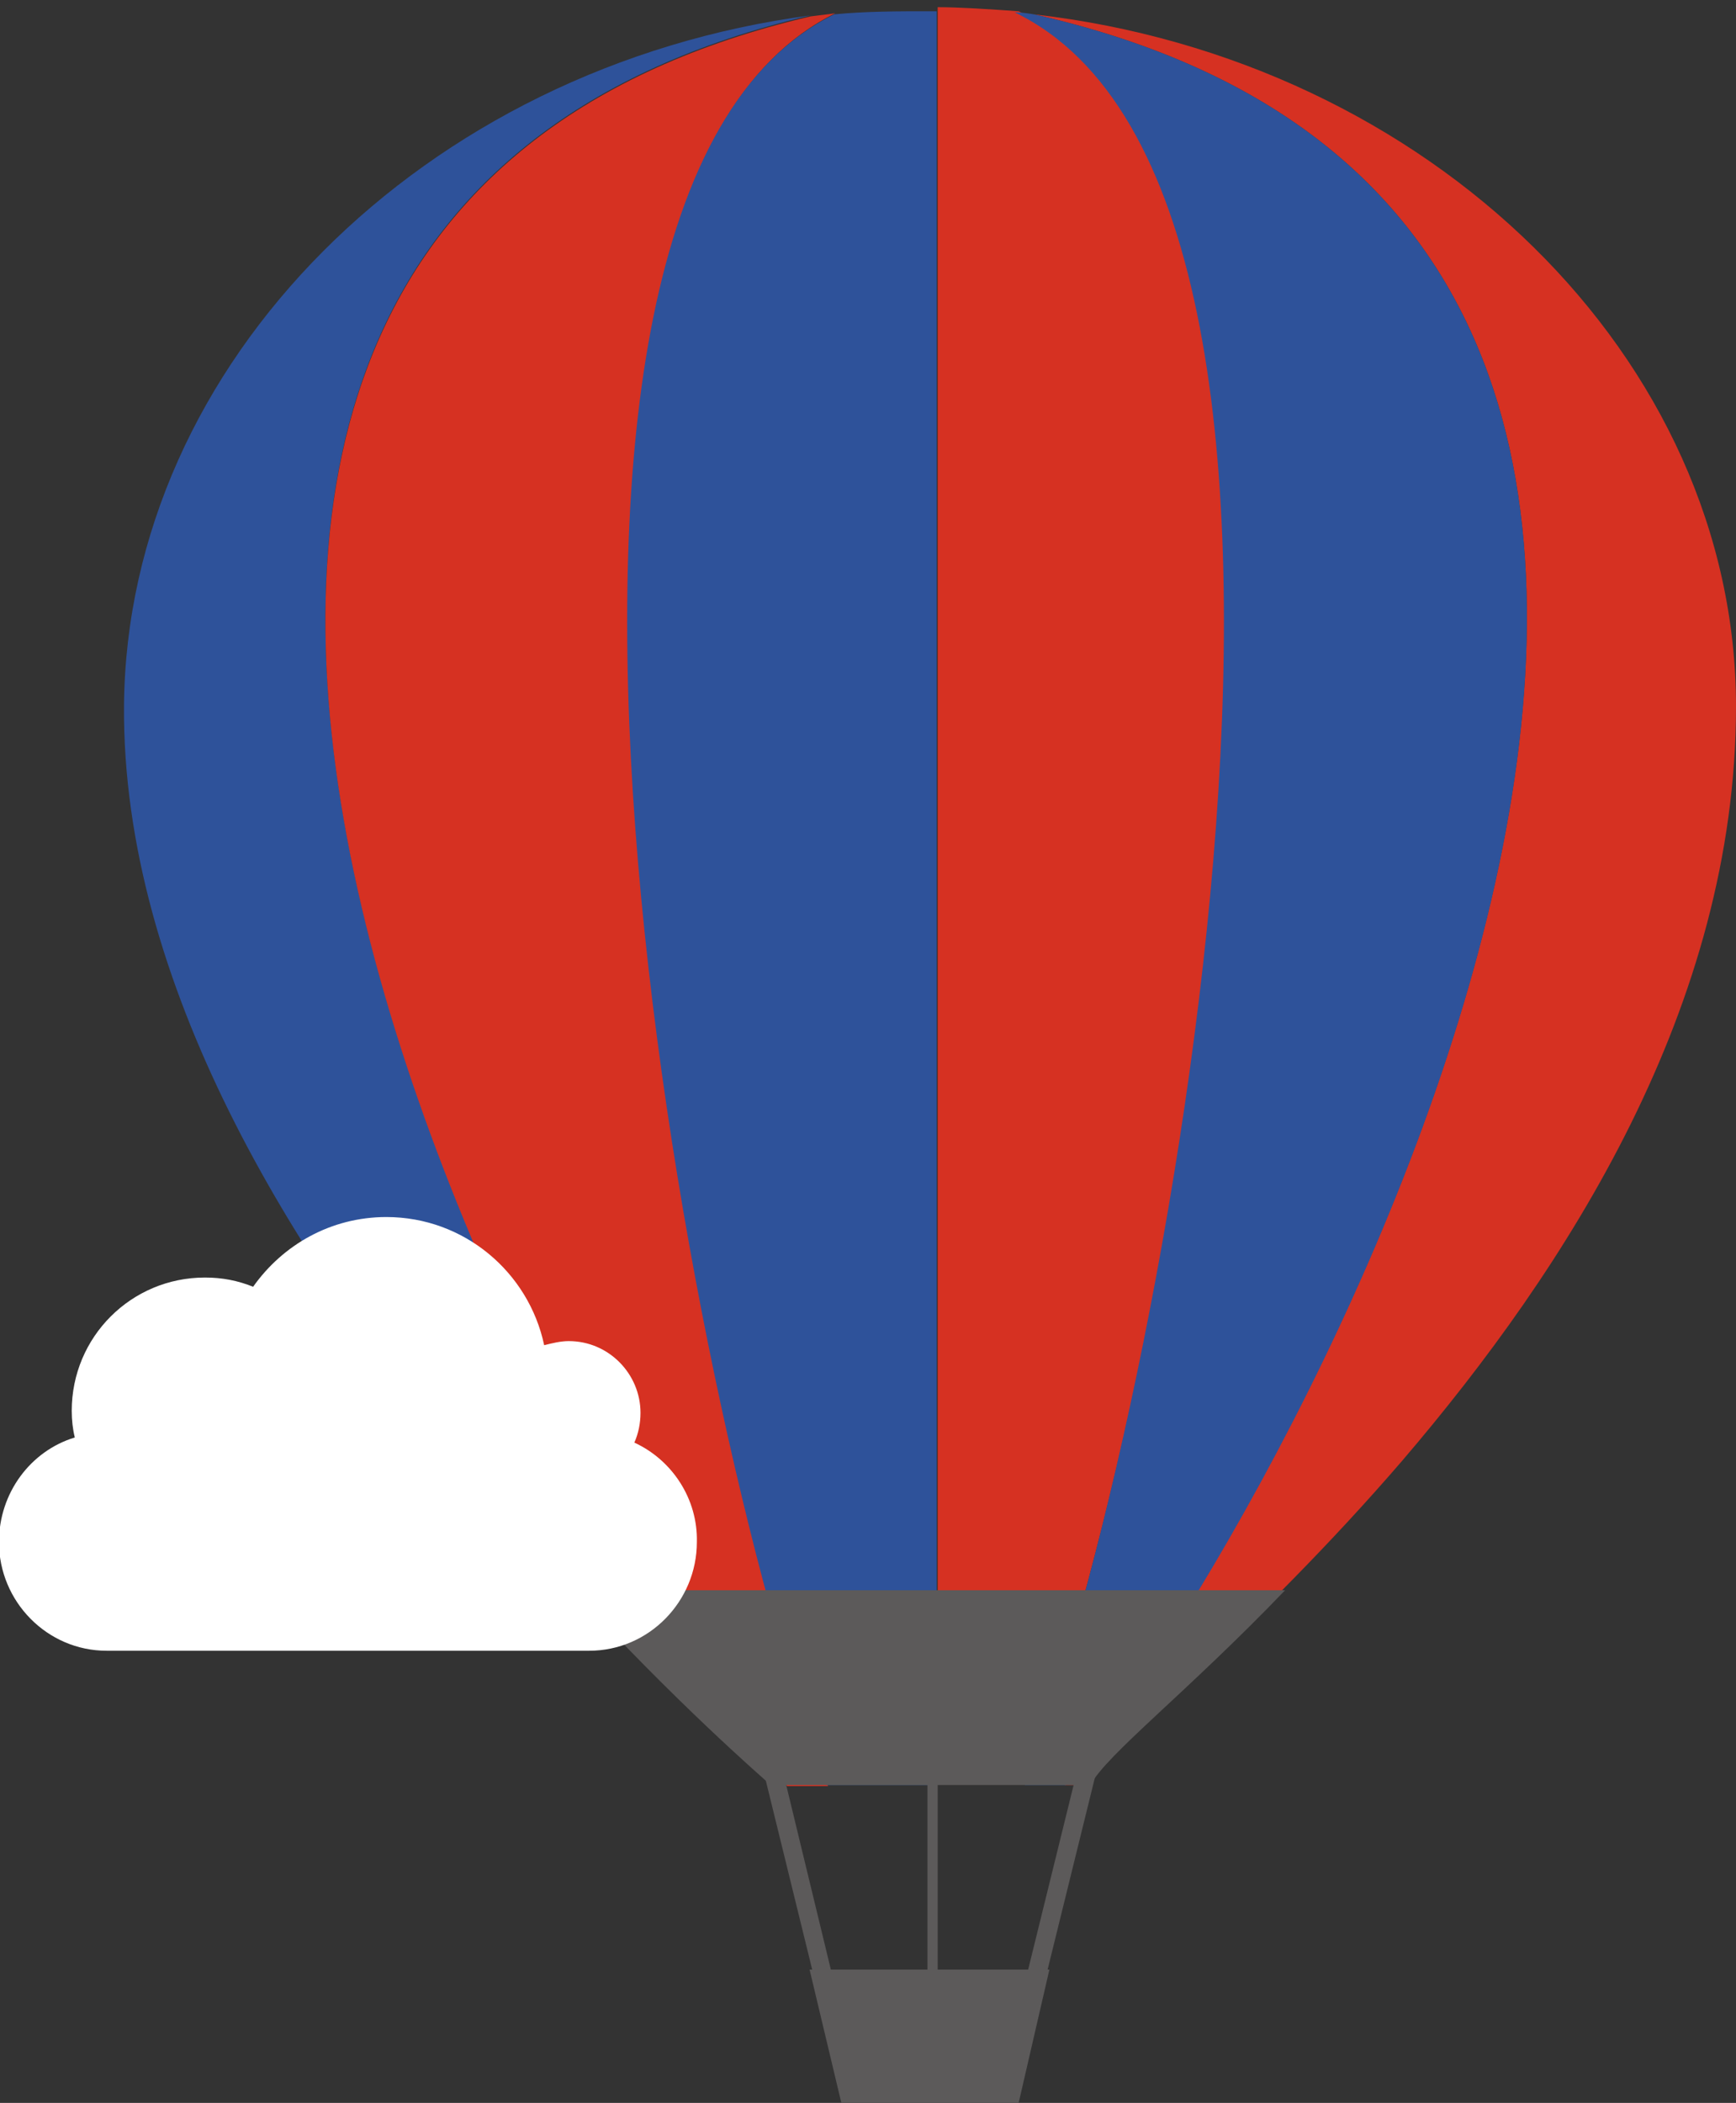 <?xml version="1.0" encoding="utf-8"?>
<!-- Generator: Adobe Illustrator 20.0.0, SVG Export Plug-In . SVG Version: 6.00 Build 0)  -->
<svg version="1.1" id="Warstwa_1" xmlns="http://www.w3.org/2000/svg" xmlns:xlink="http://www.w3.org/1999/xlink" x="0px" y="0px"
	 viewBox="0 0 169.4 205.1" style="enable-background:new 0 0 169.4 205.1;" xml:space="preserve">
<rect x="0" y="0" width="169.4" height="205.1" fill="#333333" stroke="none"/>
<style type="text/css">
	.st0{fill:none;}
	.st1{fill:#2E529A;}
	.st2{fill:#D63122;}
	.st3{fill:#5C5A5A;}
	.st4{fill:#FFFFFF;}
	
	
@keyframes balon-chmura {
  0% { opacity: 1; }
  50% { opacity: .6;} 
  100% { opacity: 1; }
} 

@-webkit-keyframes balon-chmura {
  0% { opacity: 1; }
  50% { opacity: .6;} 
  100% { opacity: 1; }
} 
	
.st4 {
  animation: balon-chmura 3s normal infinite;
}
	
</style>
<g>
	<g>
		<path class="st0" d="M98.4,0.9C98.6,1,98.8,1.1,99,1.2c0.6,0.1,1.3,0.1,1.9,0.2C100.1,1.2,99.2,1,98.4,0.9z"/>
		<path class="st0" d="M82.4,0.9c-1.1,0.2-2.2,0.4-3.3,0.7c0.8-0.1,1.6-0.2,2.4-0.3C81.8,1.1,82.1,1,82.4,0.9z"/>
		<path class="st1" d="M79.1,1.5c-37.8,5-66.7,33.9-67,67.3c-0.2,27.2,16.6,53.9,32.9,73.6c14.6,17.6,28.7,29.6,30.2,31.6h1.6
			C49.8,141.1-10.6,22.5,79.1,1.5z"/>
		<path class="st2" d="M100.9,1.4c90.8,20.5,30.1,138.7,3,172.7h2.4c2.2-4,16.2-15,30.5-31.6c16.1-18.8,32.6-44.4,32.6-73.6
			C169.4,35,139.5,5.8,100.9,1.4z"/>
		<path class="st2" d="M81.5,1.3c-0.8,0.1-1.6,0.2-2.4,0.3c-89.7,21-29.3,139.6-2.3,172.6h4C66.8,137.1,44.6,19.5,81.5,1.3z"/>
		<path class="st2" d="M99.4,1.1c-2.7-0.2-5.9-0.4-7.9-0.4v173.3h8.5C113.9,137.1,136.6,19,99.4,1.1z"/>
		<path class="st1" d="M90.7,1.1c-3.1,0-6.2,0-9.3,0.3c-36.9,18.2-14.6,135.7-0.8,172.7h10.8V1.1C91.5,1.1,90.8,1.1,90.7,1.1z"/>
		<path class="st1" d="M100.9,1.4c-0.6-0.1-1.3-0.2-1.9-0.2c37.2,17.9,14.9,135.9,1,172.9h4C131,140.1,191.7,21.9,100.9,1.4z"/>
	</g>
	<rect x="90.5" y="169.1" class="st3" width="1" height="28"/>
	<polygon class="st3" points="82.6,198.4 80.9,198.8 74,170.7 75.8,170.3 	"/>
	<polygon class="st3" points="98.8,198.3 100.6,198.7 107.5,170.7 105.7,170.3 	"/>
	<polygon class="st3" points="102.4,192.1 79,192.1 82.1,205.1 99.4,205.1 	"/>
	<g>
		<path class="st3" d="M75.2,174.1h31.2c1.6-3,9.4-9,19-19H55.9C66,166.1,74.1,173.1,75.2,174.1z"/>
	</g>
</g>
<path class="st4" d="M61.9,140.7c0.4-0.9,0.6-1.9,0.6-2.9c0-3.8-3.1-7-7-7c-0.8,0-1.6,0.2-2.4,0.4c-1.5-7.1-7.8-12.5-15.4-12.5
	c-5.4,0-10.1,2.7-13,6.8c-1.5-0.6-3-0.9-4.7-0.9c-7.2,0-13,5.8-13,13c0,0.9,0.1,1.8,0.3,2.6c-4.3,1.3-7.4,5.4-7.4,10.2
	c0,5.8,4.7,10.6,10.5,10.6h47.1c5.8,0,10.5-4.8,10.5-10.6C68.1,146.2,65.6,142.4,61.9,140.7z"/>
</svg>
